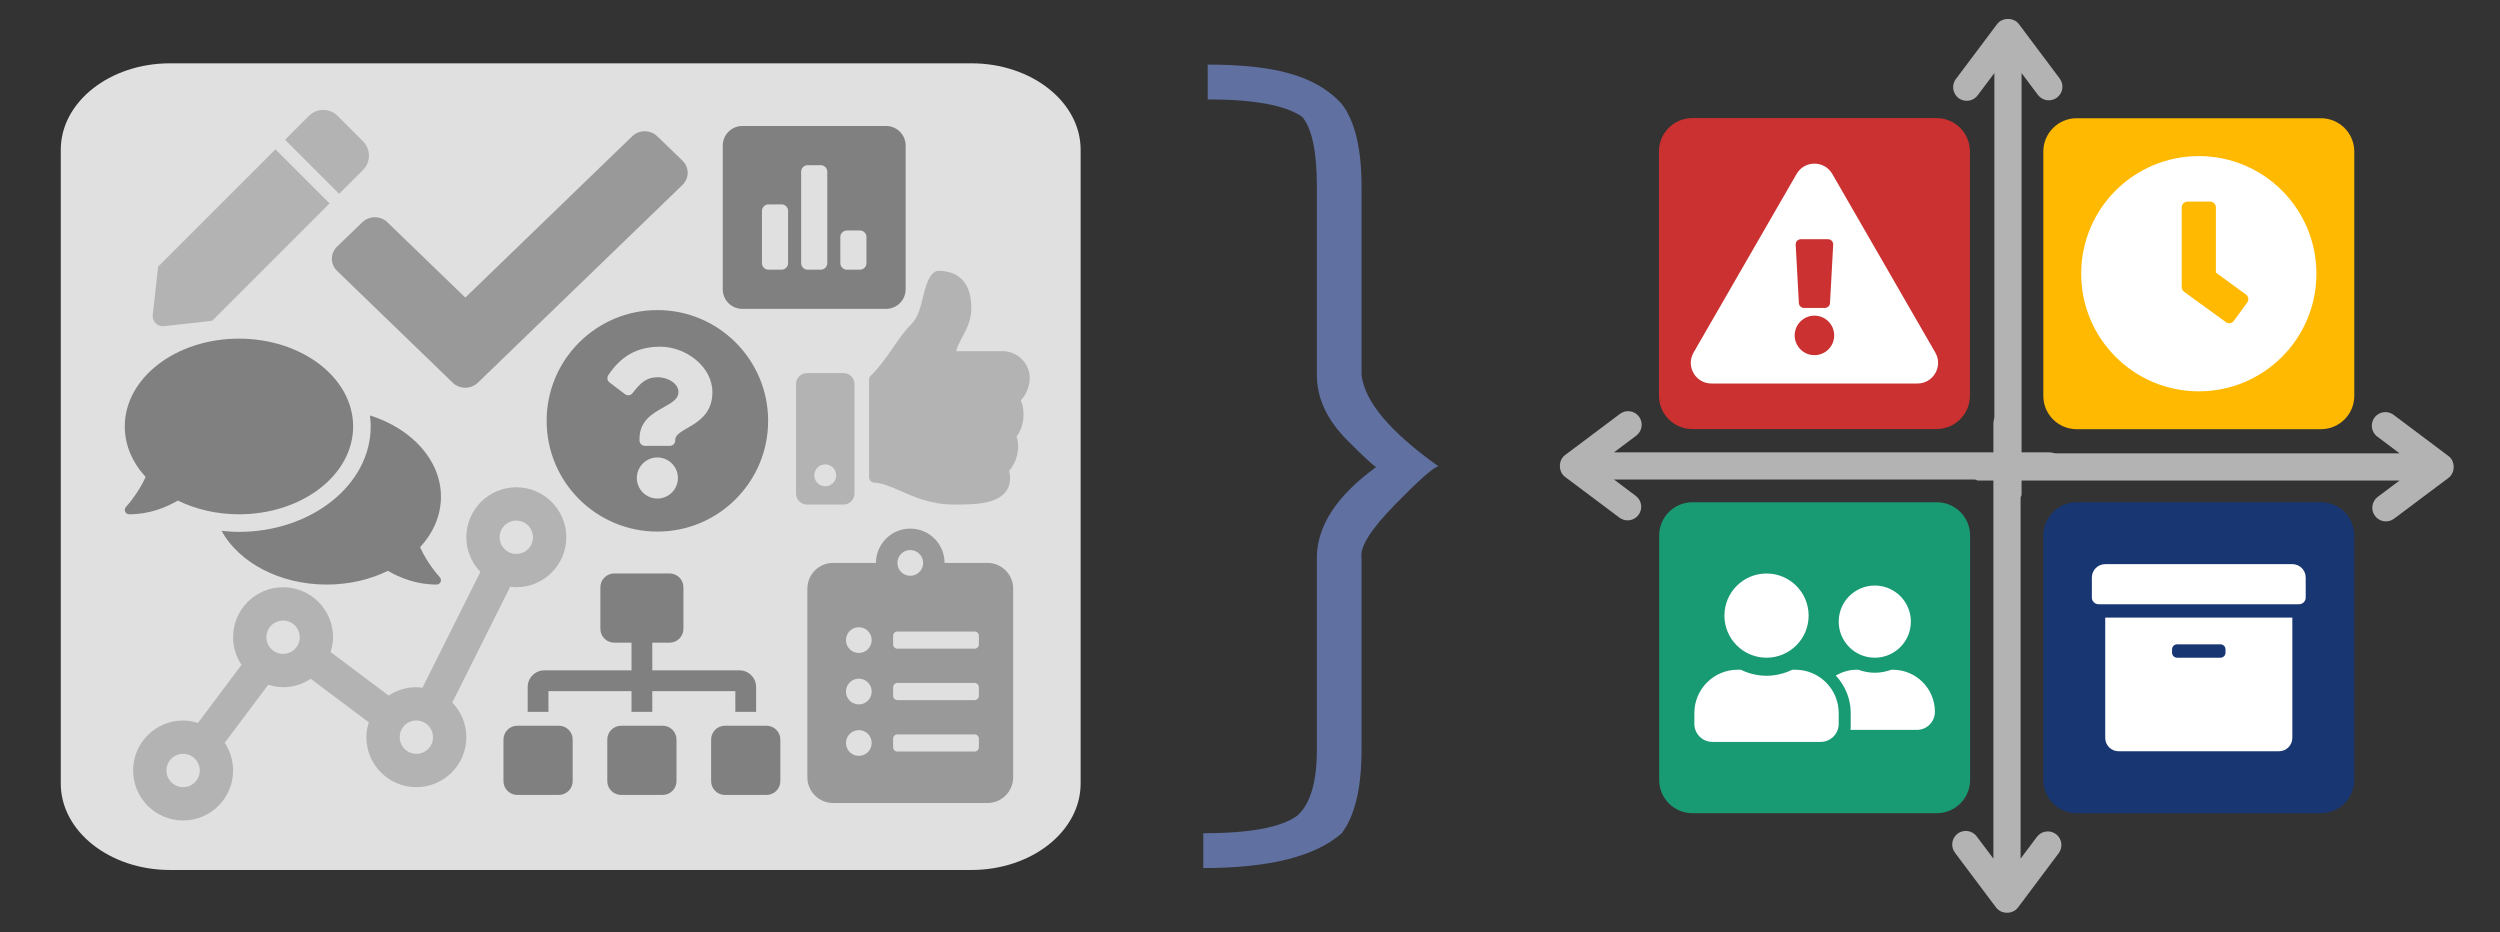 <?xml version="1.0" encoding="UTF-8" standalone="no"?>
<!-- Created with Inkscape (http://www.inkscape.org/) -->

<svg
   xmlns:dc="http://purl.org/dc/elements/1.1/"
   xmlns:cc="http://creativecommons.org/ns#"
   xmlns:rdf="http://www.w3.org/1999/02/22-rdf-syntax-ns#"
   xmlns:svg="http://www.w3.org/2000/svg"
   xmlns="http://www.w3.org/2000/svg"
   xmlns:sodipodi="http://sodipodi.sourceforge.net/DTD/sodipodi-0.dtd"
   xmlns:inkscape="http://www.inkscape.org/namespaces/inkscape"
   width="803.648mm"
   height="299.632mm"
   viewBox="0 0 803.648 299.632"
   version="1.1"
   id="svg15980"
   inkscape:version="0.92.4 (5da689c313, 2019-01-14)"
   sodipodi:docname="matrix4.svg">
  <rect x="0" y="0" width="803.648" height="299.632" fill="#333333" stroke="none"/>
  <defs
     id="defs15974">
    <marker
       inkscape:stockid="Arrow2Lend"
       orient="auto"
       refY="0.0"
       refX="0.0"
       id="Arrow2Lend"
       style="overflow:visible;"
       inkscape:isstock="true">
      <path
         id="path1907"
         style="fill-rule:evenodd;stroke-width:0.625;stroke-linejoin:round;stroke:#000000;stroke-opacity:1;fill:#000000;fill-opacity:1"
         d="M 8.719,4.034 L -2.207,0.016 L 8.719,-4.002 C 6.973,-1.63 6.983,1.616 8.719,4.034 z "
         transform="scale(1.1) rotate(180) translate(1,0)" />
    </marker>
    <marker
       inkscape:stockid="Arrow1Lstart"
       orient="auto"
       refY="0.0"
       refX="0.0"
       id="marker3387"
       style="overflow:visible"
       inkscape:isstock="true">
      <path
         id="path3385"
         d="M 0.0,0.0 L 5.0,-5.0 L -12.5,0.0 L 5.0,5.0 L 0.0,0.0 z "
         style="fill-rule:evenodd;stroke:#000000;stroke-width:1pt;stroke-opacity:1;fill:#000000;fill-opacity:1"
         transform="scale(0.8) translate(12.5,0)" />
    </marker>
    <marker
       inkscape:stockid="Arrow1Lend"
       orient="auto"
       refY="0.0"
       refX="0.0"
       id="marker3323"
       style="overflow:visible;"
       inkscape:isstock="true">
      <path
         id="path3321"
         d="M 0.0,0.0 L 5.0,-5.0 L -12.5,0.0 L 5.0,5.0 L 0.0,0.0 z "
         style="fill-rule:evenodd;stroke:#000000;stroke-width:1pt;stroke-opacity:1;fill:#000000;fill-opacity:1"
         transform="scale(0.8) rotate(180) translate(12.5,0)" />
    </marker>
    <marker
       inkscape:stockid="Arrow1Lend"
       orient="auto"
       refY="0.0"
       refX="0.0"
       id="Arrow1Lend"
       style="overflow:visible;"
       inkscape:isstock="true">
      <path
         id="path1889"
         d="M 0.0,0.0 L 5.0,-5.0 L -12.5,0.0 L 5.0,5.0 L 0.0,0.0 z "
         style="fill-rule:evenodd;stroke:#000000;stroke-width:1pt;stroke-opacity:1;fill:#000000;fill-opacity:1"
         transform="scale(0.8) rotate(180) translate(12.5,0)" />
    </marker>
    <marker
       inkscape:stockid="Arrow1Lstart"
       orient="auto"
       refY="0.0"
       refX="0.0"
       id="Arrow1Lstart"
       style="overflow:visible"
       inkscape:isstock="true">
      <path
         id="path1886"
         d="M 0.0,0.0 L 5.0,-5.0 L -12.5,0.0 L 5.0,5.0 L 0.0,0.0 z "
         style="fill-rule:evenodd;stroke:#000000;stroke-width:1pt;stroke-opacity:1;fill:#000000;fill-opacity:1"
         transform="scale(0.8) translate(12.5,0)" />
    </marker>
    <marker
       inkscape:stockid="Arrow1Lstart"
       orient="auto"
       refY="0"
       refX="0"
       id="Arrow1Lstart-6"
       style="overflow:visible"
       inkscape:isstock="true">
      <path
         inkscape:connector-curvature="0"
         id="path1886-1"
         d="M 0,0 5,-5 -12.5,0 5,5 Z"
         style="fill:#000000;fill-opacity:1;fill-rule:evenodd;stroke:#000000;stroke-width:1pt;stroke-opacity:1"
         transform="matrix(0.8,0,0,0.8,10,0)" />
    </marker>
    <marker
       inkscape:stockid="Arrow1Lend"
       orient="auto"
       refY="0"
       refX="0"
       id="Arrow1Lend-2"
       style="overflow:visible"
       inkscape:isstock="true">
      <path
         inkscape:connector-curvature="0"
         id="path1889-9"
         d="M 0,0 5,-5 -12.5,0 5,5 Z"
         style="fill:#000000;fill-opacity:1;fill-rule:evenodd;stroke:#000000;stroke-width:1pt;stroke-opacity:1"
         transform="matrix(-0.8,0,0,-0.8,-10,0)" />
    </marker>
    <marker
       inkscape:stockid="Arrow1Lstart"
       orient="auto"
       refY="0"
       refX="0"
       id="marker3387-1"
       style="overflow:visible"
       inkscape:isstock="true">
      <path
         inkscape:connector-curvature="0"
         id="path3385-9"
         d="M 0,0 5,-5 -12.5,0 5,5 Z"
         style="fill:#000000;fill-opacity:1;fill-rule:evenodd;stroke:#000000;stroke-width:1pt;stroke-opacity:1"
         transform="matrix(0.8,0,0,0.8,10,0)" />
    </marker>
    <marker
       inkscape:stockid="Arrow1Lend"
       orient="auto"
       refY="0"
       refX="0"
       id="marker3323-4"
       style="overflow:visible"
       inkscape:isstock="true">
      <path
         inkscape:connector-curvature="0"
         id="path3321-7"
         d="M 0,0 5,-5 -12.5,0 5,5 Z"
         style="fill:#000000;fill-opacity:1;fill-rule:evenodd;stroke:#000000;stroke-width:1pt;stroke-opacity:1"
         transform="matrix(-0.8,0,0,-0.8,-10,0)" />
    </marker>
  </defs>
  <sodipodi:namedview
     id="base"
     pagecolor="#ffffff"
     bordercolor="#666666"
     borderopacity="1.0"
     inkscape:pageopacity="0.0"
     inkscape:pageshadow="2"
     inkscape:zoom="0.12374369"
     inkscape:cx="1572.5761"
     inkscape:cy="504.58087"
     inkscape:document-units="mm"
     inkscape:current-layer="layer1"
     showgrid="false"
     fit-margin-top="0"
     fit-margin-left="0"
     fit-margin-right="0"
     fit-margin-bottom="0"
     inkscape:window-width="1600"
     inkscape:window-height="845"
     inkscape:window-x="0"
     inkscape:window-y="0"
     inkscape:window-maximized="1"
     inkscape:snap-global="false"
     showguides="true" />
  <g
     inkscape:label="Layer 1"
     inkscape:groupmode="layer"
     id="layer1"
     transform="translate(320.937,-2.041)">
    <g
       id="g17832"
       transform="matrix(1.146,0,0,1.146,42.716,-363.645)">
      <g
         id="g19857"
         transform="matrix(0.949,0,0,0.949,-14.44,24.329)">
        <g
           style="fill:#6070a0;fill-opacity:1"
           id="use7-1"
           transform="matrix(-4.331,0,0,3.812,222.036,321.221)">
          <path
             sodipodi:nodetypes="ccccsccscsccccssccsscc"
             d="m 42.537,4.925 v -2.7 c -2.267,0 -4.083,0.217 -5.45,0.65 -1.567,0.467 -2.8,1.267 -3.7,2.4 -0.9,1.333 -1.35,3.467 -1.35,6.4 v 14.6 c -0.2,2.067 -1.95,4.433 -5.25,7.1 0.3,0.033 1.283,1.017 2.95,2.95 1.667,1.933 2.433,3.317 2.3,4.15 v 14.9 c 0,2.933 0.45,5.083 1.35,6.45 1.8,1.8 4.95,2.7 9.45,2.7 v -2.7 c -3.167,0 -5.3,-0.45 -6.4,-1.35 -0.9,-0.9 -1.35,-2.6 -1.35,-5.1 v -14.9 c 0,-2.467 -1.35,-4.817 -4.05,-7.05 0.167,-0.067 0.833,-0.767 2,-2.1 1.367,-1.567 2.05,-3.25 2.05,-5.05 v -14.6 c 0,-2.7 0.333,-4.5 1,-5.4 1.133,-0.9 3.283,-1.35 6.45,-1.35"
             id="path852-8"
             inkscape:connector-curvature="0"
             style="fill:#6070a0;fill-opacity:1;stroke:none" />
        </g>
        <g
           id="g888"
           transform="matrix(1.12,0,0,1.12,-149.215,385.118)">
          <g
             transform="matrix(0.806,0,0,0.806,311.417,-89.488)"
             id="g13283-6-6-9-1-9" />
        </g>
        <g
           id="g902"
           transform="matrix(1.12,0,0,1.12,-150.198,7.578)" />
        <g
           id="g1850"
           transform="matrix(0.927,0,0,0.927,-343.076,379.314)">
          <g
             id="g1821"
             transform="matrix(1.054,0,0,1.054,15.221,-25.645)">
            <g
               id="g1807">
              <g
                 id="g1697-0"
                 transform="matrix(0.965,0,0,0.949,326.359,-329.182)">
                <path
                   sodipodi:nodetypes="sssssssss"
                   inkscape:connector-curvature="0"
                   d="M -23.283,575.745 H -274.488 c -18.919,0 -34.255,-12.335 -34.255,-27.551 V 346.15 c 0,-15.216 15.336,-27.551 34.255,-27.551 h 251.205 c 18.919,0 34.255,12.335 34.255,27.551 v 202.044 c 0,15.216 -15.336,27.551 -34.255,27.551 z"
                   id="path2-68-5-8-74-1-5-7-7-3-7-2"
                   style="fill:#e0e0e0;fill-opacity:1;stroke-width:0.64" />
              </g>
              <g
                 id="g17992-0-9-3"
                 transform="matrix(0.315,0,0,0.315,27.631,81.264)"
                 style="fill:#b3b3b3;fill-opacity:1">
                <path
                   inkscape:connector-curvature="0"
                   d="m 72,336 c 0,-26.5 21.484,-48 48,-48 4.984,0 9.688,0.969 14.219,2.375 l 41.844,-55.813 C 170.984,226.969 168,217.813 168,208 c 0,-26.5 21.5,-48 48,-48 26.5,0 48,21.5 48,48 0,5 -0.969,9.688 -2.391,14.219 l 55.797,41.844 C 325.031,259 334.156,256 344,256 c 2,0 3.875,0.344 5.812,0.594 L 405.5,145.25 C 397.188,136.625 392,124.937 392,112 c 0,-26.5 21.5,-48 48,-48 26.5,0 48,21.5 48,48 0,26.5 -21.5,48 -48,48 -2,0 -3.875,-0.344 -5.812,-0.594 L 378.531,270.75 C 386.844,279.375 392,291.062 392,304 c 0,26.5 -21.5,48 -48,48 -26.5,0 -48,-21.5 -48,-48 0,-4.969 0.969,-9.688 2.375,-14.219 L 242.578,247.937 C 234.969,253 225.828,256 216,256 c -4.984,0 -9.688,-0.969 -14.203,-2.375 l -41.859,55.781 c 5.078,7.625 8.062,16.75 8.062,26.594 0,26.5 -21.484,48 -48,48 -26.516,0 -48,-21.5 -48,-48 z M 424,112 c 0,8.844 7.156,16 16,16 8.844,0 16,-7.156 16,-16 0,-8.844 -7.156,-16 -16,-16 -8.844,0 -16,7.156 -16,16 z m -96,192 c 0,8.844 7.156,16 16,16 8.844,0 16,-7.156 16,-16 0,-8.844 -7.156,-16 -16,-16 -8.844,0 -16,7.156 -16,16 z M 200,208 c 0,8.844 7.156,16 16,16 8.844,0 16,-7.156 16,-16 0,-8.844 -7.156,-16 -16,-16 -8.844,0 -16,7.156 -16,16 z m -96,128 c 0,8.844 7.156,16 16,16 8.844,0 16,-7.156 16,-16 0,-8.844 -7.156,-16 -16,-16 -8.844,0 -16,7.156 -16,16 z"
                   id="path17990-6-2-7"
                   sodipodi:nodetypes="ssccsssccsccssssccsssccsccsssssssssssssssssssssss"
                   style="fill:#b3b3b3;fill-opacity:1" />
              </g>
              <path
                 style="fill:#808080;stroke-width:0.131"
                 id="path2-6-9"
                 d="m 179.095,173.56 h -12.564 c -2.313,0 -4.188,1.875 -4.188,4.188 v 12.564 c 0,2.313 1.875,4.188 4.188,4.188 h 12.564 c 2.313,0 4.188,-1.875 4.188,-4.188 v -12.564 c 0,-2.313 -1.875,-4.188 -4.188,-4.188 z m -3.141,-10.47 h 25.128 v 6.282 h 6.282 v -6.282 h 25.128 v 6.282 h 6.282 v -7.537 c 0,-2.771 -2.255,-5.027 -5.027,-5.027 h -26.383 v -8.376 h 5.235 c 2.313,0 4.188,-1.875 4.188,-4.188 v -12.564 c 0,-2.313 -1.875,-4.188 -4.188,-4.188 h -16.752 c -2.313,0 -4.188,1.875 -4.188,4.188 v 12.564 c 0,2.313 1.875,4.188 4.188,4.188 h 5.235 v 8.376 h -26.383 c -2.772,0 -5.027,2.255 -5.027,5.027 v 7.537 h 6.282 z m 34.551,10.47 h -12.564 c -2.313,0 -4.188,1.875 -4.188,4.188 v 12.564 c 0,2.313 1.875,4.188 4.188,4.188 h 12.564 c 2.313,0 4.188,-1.875 4.188,-4.188 v -12.564 c 0,-2.313 -1.875,-4.188 -4.188,-4.188 z m 31.41,0 h -12.564 c -2.313,0 -4.188,1.875 -4.188,4.188 v 12.564 c 0,2.313 1.875,4.188 4.188,4.188 h 12.564 c 2.313,0 4.188,-1.875 4.188,-4.188 v -12.564 c 0,-2.313 -1.875,-4.188 -4.188,-4.188 z"
                 inkscape:connector-curvature="0" />
              <path
                 style="fill:#b3b3b3;stroke-width:0.128"
                 id="path2-12-2"
                 d="M 93.375,-0.812 109.734,15.547 74.212,51.07 59.626,52.68 c -1.953,0.216 -3.602,-1.435 -3.385,-3.388 l 1.623,-14.596 z m 26.477,-2.436 -7.681,-7.681 c -2.396,-2.396 -6.282,-2.396 -8.678,0 l -7.226,7.226 16.359,16.359 7.226,-7.226 c 2.396,-2.397 2.396,-6.282 0,-8.678 z"
                 inkscape:connector-curvature="0" />
              <path
                 style="fill:#808080;stroke-width:0.135"
                 id="path2-93-2"
                 d="m 242.411,81.324 c 0,18.508 -15.002,33.504 -33.504,33.504 -18.503,0 -33.504,-14.996 -33.504,-33.504 0,-18.497 15.002,-33.504 33.504,-33.504 18.503,0 33.504,15.007 33.504,33.504 z M 209.805,58.898 c -7.362,0 -12.058,3.101 -15.746,8.614 -0.478,0.714 -0.318,1.677 0.367,2.196 l 4.688,3.554 c 0.703,0.533 1.705,0.406 2.251,-0.287 2.413,-3.061 4.068,-4.836 7.742,-4.836 2.76,0 6.174,1.776 6.174,4.453 0,2.023 -1.67,3.062 -4.395,4.59 -3.178,1.782 -7.383,3.999 -7.383,9.546 v 0.54 c 0,0.895 0.726,1.621 1.621,1.621 h 7.566 c 0.895,0 1.621,-0.726 1.621,-1.621 v -0.18 c 0,-3.845 11.238,-4.005 11.238,-14.411 0,-7.836 -8.128,-13.78 -15.743,-13.78 z m -0.899,33.504 c -3.427,0 -6.215,2.788 -6.215,6.215 0,3.427 2.788,6.215 6.215,6.215 3.427,0 6.215,-2.788 6.215,-6.215 0,-3.427 -2.788,-6.215 -6.215,-6.215 z"
                 inkscape:connector-curvature="0" />
              <path
                 style="fill:#808080;stroke-width:0.166"
                 id="path2-0-8"
                 d="m 116.863,83.03 c 0,-14.68 -15.46,-26.57 -34.541,-26.57 -19.08,0 -34.541,11.89 -34.541,26.57 0,5.696 2.341,10.943 6.31,15.278 -2.225,5.015 -5.895,9.001 -5.945,9.05 -0.365,0.382 -0.465,0.947 -0.249,1.445 0.216,0.498 0.681,0.797 1.212,0.797 6.078,0 11.11,-2.043 14.73,-4.152 5.347,2.607 11.674,4.152 18.483,4.152 19.08,0 34.541,-11.89 34.541,-26.57 z m 20.26,36.534 c 3.969,-4.318 6.31,-9.582 6.31,-15.278 0,-11.11 -8.884,-20.625 -21.472,-24.594 0.149,1.096 0.216,2.209 0.216,3.338 0,17.586 -17.885,31.884 -39.855,31.884 -1.793,0 -3.537,-0.133 -5.264,-0.316 5.231,9.549 17.52,16.257 31.834,16.257 6.809,0 13.135,-1.528 18.483,-4.152 3.62,2.109 8.652,4.152 14.73,4.152 0.531,0 1.013,-0.316 1.212,-0.797 0.216,-0.482 0.116,-1.046 -0.249,-1.445 -0.05,-0.05 -3.72,-4.019 -5.945,-9.05 z"
                 inkscape:connector-curvature="0" />
              <path
                 style="fill:#999999;stroke-width:0.162"
                 id="path2-61-9"
                 d="m 308.76,124.304 h -12.971 c 0,-5.723 -4.653,-10.377 -10.377,-10.377 -5.723,0 -10.377,4.653 -10.377,10.377 h -12.971 c -4.297,0 -7.783,3.486 -7.783,7.783 v 57.072 c 0,4.297 3.486,7.783 7.783,7.783 h 46.695 c 4.297,0 7.783,-3.486 7.783,-7.783 v -57.072 c 0,-4.297 -3.486,-7.783 -7.783,-7.783 z m -38.913,58.369 c -2.156,0 -3.891,-1.735 -3.891,-3.891 0,-2.156 1.735,-3.891 3.891,-3.891 2.156,0 3.891,1.735 3.891,3.891 0,2.156 -1.735,3.891 -3.891,3.891 z m 0,-15.565 c -2.156,0 -3.891,-1.735 -3.891,-3.891 0,-2.156 1.735,-3.891 3.891,-3.891 2.156,0 3.891,1.735 3.891,3.891 0,2.156 -1.735,3.891 -3.891,3.891 z m 0,-15.565 c -2.156,0 -3.891,-1.735 -3.891,-3.891 0,-2.156 1.735,-3.891 3.891,-3.891 2.156,0 3.891,1.735 3.891,3.891 0,2.156 -1.735,3.891 -3.891,3.891 z m 15.565,-31.13 c 2.156,0 3.891,1.735 3.891,3.891 0,2.156 -1.735,3.891 -3.891,3.891 -2.156,0 -3.891,-1.735 -3.891,-3.891 0,-2.156 1.735,-3.891 3.891,-3.891 z m 20.753,59.666 c 0,0.713 -0.584,1.297 -1.297,1.297 H 281.521 c -0.713,0 -1.297,-0.584 -1.297,-1.297 v -2.594 c 0,-0.713 0.584,-1.297 1.297,-1.297 h 23.348 c 0.713,0 1.297,0.584 1.297,1.297 z m 0,-15.565 c 0,0.713 -0.584,1.297 -1.297,1.297 H 281.521 c -0.713,0 -1.297,-0.584 -1.297,-1.297 v -2.594 c 0,-0.713 0.584,-1.297 1.297,-1.297 h 23.348 c 0.713,0 1.297,0.584 1.297,1.297 z m 0,-15.565 c 0,0.713 -0.584,1.297 -1.297,1.297 H 281.521 c -0.713,0 -1.297,-0.584 -1.297,-1.297 v -2.594 c 0,-0.713 0.584,-1.297 1.297,-1.297 h 23.348 c 0.713,0 1.297,0.584 1.297,1.297 z"
                 inkscape:connector-curvature="0" />
              <path
                 style="fill:#b3b3b3;stroke-width:0.138"
                 id="path2-7-5"
                 d="m 265.214,66.88 h -11.047 c -1.83,0 -3.314,1.484 -3.314,3.314 v 33.142 c 0,1.83 1.484,3.314 3.314,3.314 h 11.047 c 1.83,0 3.314,-1.484 3.314,-3.314 V 70.195 c 0,-1.83 -1.484,-3.314 -3.314,-3.314 z m -5.524,34.246 c -1.83,0 -3.314,-1.484 -3.314,-3.314 0,-1.83 1.484,-3.314 3.314,-3.314 1.83,0 3.314,1.484 3.314,3.314 0,1.83 -1.484,3.314 -3.314,3.314 z m 44.189,-53.931 c 0,5.857 -3.586,9.143 -4.595,13.056 h 14.047 c 4.612,0 8.202,3.831 8.224,8.023 0.011,2.477 -1.042,5.144 -2.684,6.794 l -0.015,0.015 c 1.358,3.223 1.137,7.738 -1.285,10.974 1.199,3.576 -0.01,7.968 -2.262,10.323 0.594,2.43 0.31,4.498 -0.849,6.163 -2.818,4.049 -9.804,4.106 -15.711,4.106 l -0.393,-1.3e-4 c -6.668,-0.002 -12.125,-2.43 -16.51,-4.381 -2.204,-0.98 -5.085,-2.194 -7.271,-2.234 -0.903,-0.017 -1.627,-0.754 -1.627,-1.657 V 68.859 c 0,-0.442 0.177,-0.866 0.491,-1.177 5.47,-5.405 7.823,-11.128 12.306,-15.62 2.044,-2.048 2.788,-5.142 3.507,-8.134 0.614,-2.555 1.899,-7.981 4.686,-7.981 3.314,0 9.943,1.105 9.943,11.248 z"
                 inkscape:connector-curvature="0" />
              <path
                 style="fill:#999999;stroke-width:0.207"
                 id="path2-9-7"
                 d="m 146.995,69.786 -34.982,-33.812 c -2.102,-2.031 -2.102,-5.325 0,-7.357 l 7.611,-7.357 c 2.102,-2.032 5.509,-2.032 7.611,0 l 23.565,22.777 50.474,-48.787 c 2.102,-2.031 5.509,-2.031 7.611,0 l 7.611,7.357 c 2.102,2.031 2.102,5.325 0,7.357 l -61.891,59.822 c -2.102,2.031 -5.509,2.031 -7.611,-2.1e-4 z"
                 inkscape:connector-curvature="0" />
            </g>
          </g>
          <path
             style="fill:#808080;fill-opacity:1;stroke-width:0.13"
             id="path2-0-9-8-0-3-4-5-3"
             d="M 308.323,-33.943 H 262.503 c -3.45,0 -6.248,2.799 -6.248,6.248 V 18.125 c 0,3.449 2.799,6.248 6.248,6.248 h 45.82 c 3.449,0 6.248,-2.799 6.248,-6.248 v -45.82 c 0,-3.45 -2.799,-6.248 -6.248,-6.248 z M 277.082,9.794 c 0,1.151 -0.932,2.083 -2.083,2.083 h -4.165 c -1.151,0 -2.083,-0.932 -2.083,-2.083 V -6.868 c 0,-1.151 0.932,-2.083 2.083,-2.083 h 4.165 c 1.151,0 2.083,0.932 2.083,2.083 z m 12.496,0 c 0,1.151 -0.932,2.083 -2.083,2.083 h -4.165 c -1.151,0 -2.083,-0.932 -2.083,-2.083 V -19.364 c 0,-1.151 0.932,-2.083 2.083,-2.083 h 4.165 c 1.151,0 2.083,0.932 2.083,2.083 z m 12.496,0 c 0,1.151 -0.932,2.083 -2.083,2.083 h -4.165 c -1.151,0 -2.083,-0.932 -2.083,-2.083 V 1.463 c 0,-1.151 0.932,-2.083 2.083,-2.083 h 4.165 c 1.151,0 2.083,0.932 2.083,2.083 z"
             inkscape:connector-curvature="0" />
        </g>
      </g>
      <g
         id="g4761"
         transform="translate(12.927,-2.56)">
        <g
           transform="matrix(0.913,0,0,0.913,-116.064,293.006)"
           id="g892">
          <g
             id="g1859">
            <path
               style="fill:#cb3130;fill-opacity:1;stroke-width:0.213"
               id="path2-68-5-8-74-1-5-7-7-3"
               d="M 360.394,163.201 H 285.331 c -5.653,0 -10.236,-4.583 -10.236,-10.236 V 77.902 c 0,-5.653 4.583,-10.236 10.236,-10.236 h 75.063 c 5.653,0 10.236,4.583 10.236,10.236 v 75.063 c 0,5.653 -4.583,10.236 -10.236,10.236 z"
               inkscape:connector-curvature="0"
               sodipodi:nodetypes="sssssssss" />
            <path
               inkscape:connector-curvature="0"
               d="m 360.003,139.71 c 2.435,4.221 -0.622,9.497 -5.485,9.497 h -63.312 c -4.873,0 -7.916,-5.284 -5.485,-9.497 l 31.656,-54.887 c 2.436,-4.223 8.539,-4.215 10.971,0 z m -37.141,-11.348 c -3.352,0 -6.069,2.717 -6.069,6.069 0,3.352 2.717,6.069 6.069,6.069 3.352,0 6.069,-2.717 6.069,-6.069 0,-3.352 -2.717,-6.069 -6.069,-6.069 z m -5.762,-21.814 0.979,17.943 c 0.046,0.84 0.74,1.497 1.581,1.497 h 6.405 c 0.841,0 1.535,-0.657 1.581,-1.497 l 0.979,-17.943 c 0.05,-0.907 -0.673,-1.669 -1.581,-1.669 h -8.362 c -0.908,0 -1.63,0.763 -1.581,1.669 z"
               id="path2-5"
               style="fill:#ffffff;stroke-width:0.132" />
          </g>
        </g>
        <g
           id="g4920"
           transform="matrix(0.913,0,0,0.913,109.739,295.003)">
          <g
             id="g1867">
            <g
               id="g1876">
              <g
                 id="g1871">
                <g
                   id="g1880">
                  <path
                     inkscape:connector-curvature="0"
                     d="m 231.157,183.498 h -75.063 c -5.651,0 -10.236,4.585 -10.236,10.236 v 75.063 c 0,5.651 4.585,10.236 10.236,10.236 h 75.063 c 5.651,0 10.236,-4.585 10.236,-10.236 v -75.063 c 0,-5.651 -4.585,-10.236 -10.236,-10.236 z"
                     id="path2-26-8-3-1-6"
                     style="fill:#183672;fill-opacity:1;stroke-width:0.213" />
                  <path
                     inkscape:connector-curvature="0"
                     d="m 164.882,255.902 c 0,2.271 1.835,4.106 4.106,4.106 h 49.275 c 2.271,0 4.106,-1.835 4.106,-4.106 v -36.956 h -57.488 z m 20.531,-27.204 c 0,-0.847 0.693,-1.54 1.54,-1.54 h 13.345 c 0.847,0 1.54,0.693 1.54,1.54 v 1.027 c 0,0.847 -0.693,1.54 -1.54,1.54 h -13.345 c -0.847,0 -1.54,-0.693 -1.54,-1.54 z m 36.956,-26.177 h -57.488 c -2.271,0 -4.106,1.835 -4.106,4.106 v 6.159 c 0,1.129 0.924,2.053 2.053,2.053 h 61.594 c 1.129,0 2.053,-0.924 2.053,-2.053 v -6.159 c 0,-2.271 -1.835,-4.106 -4.106,-4.106 z"
                     id="path2-56"
                     style="fill:#ffffff;stroke-width:0.128" />
                </g>
              </g>
            </g>
          </g>
        </g>
        <g
           id="g1202"
           transform="matrix(0.913,0,0,0.913,97.963,296.561)">
          <g
             id="g1863">
            <path
               transform="matrix(0.806,0,0,0.806,192.576,26.406)"
               style="fill:#189a72;fill-opacity:1;stroke-width:0.265"
               id="path2-8-6-0-3-7-1"
               d="m -82.561,192.793 h -93.133 c -7.011,0 -12.7,5.689 -12.7,12.7 v 93.133 c 0,7.011 5.689,12.7 12.7,12.7 h 93.133 c 7.011,0 12.7,-5.689 12.7,-12.7 v -93.133 c 0,-7.011 -5.689,-12.7 -12.7,-12.7 z"
               inkscape:connector-curvature="0" />
            <path
               style="fill:#ffffff;stroke-width:0.115"
               id="path2-1"
               d="m 73.72,229.559 c 7.149,0 12.935,-5.786 12.935,-12.935 0,-7.149 -5.786,-12.935 -12.935,-12.935 -7.149,0 -12.935,5.786 -12.935,12.935 0,7.149 5.786,12.935 12.935,12.935 z m 8.87,3.696 h -0.959 c -2.402,1.155 -5.07,1.848 -7.911,1.848 -2.841,0 -5.497,-0.693 -7.911,-1.848 h -0.959 c -7.345,0 -13.304,5.959 -13.304,13.304 v 3.326 c 0,3.06 2.483,5.543 5.543,5.543 h 33.261 c 3.06,0 5.543,-2.483 5.543,-5.543 v -3.326 c 0,-7.345 -5.959,-13.304 -13.304,-13.304 z m 24.391,-3.696 c 6.121,0 11.087,-4.966 11.087,-11.087 0,-6.121 -4.966,-11.087 -11.087,-11.087 -6.121,0 -11.087,4.966 -11.087,11.087 0,6.121 4.966,11.087 11.087,11.087 z m 5.543,3.696 h -0.439 c -1.605,0.554 -3.303,0.924 -5.105,0.924 -1.802,0 -3.499,-0.37 -5.105,-0.924 h -0.439 c -2.356,0 -4.527,0.681 -6.433,1.779 2.818,3.037 4.585,7.068 4.585,11.526 v 4.435 c 0,0.254 -0.058,0.497 -0.069,0.739 h 20.395 c 3.06,0 5.543,-2.483 5.543,-5.543 0,-7.149 -5.786,-12.935 -12.935,-12.935 z"
               inkscape:connector-curvature="0" />
          </g>
        </g>
        <g
           transform="matrix(0.913,0,0,0.913,135.981,441.172)"
           id="g1173">
          <g
             transform="translate(219.773,-224.74)"
             id="g1855">
            <g
               id="g883"
               transform="translate(-145.301,64.266)"
               style="fill:#ffb900;fill-opacity:1">
              <path
                 style="fill:#ffb900;fill-opacity:1;stroke-width:0.213"
                 id="path2-68-5-8-74-1-5-7-7"
                 d="M 127.95,161.432 H 52.887 c -5.653,0 -10.236,-4.583 -10.236,-10.236 V 76.133 c 0,-5.653 4.583,-10.236 10.236,-10.236 h 75.063 c 5.653,0 10.236,4.583 10.236,10.236 v 75.063 c 0,5.653 -4.583,10.236 -10.236,10.236 z"
                 inkscape:connector-curvature="0"
                 sodipodi:nodetypes="sssssssss" />
            </g>
            <path
               style="fill:#ffffff;stroke-width:0.146"
               id="path2-2"
               d="m -54.882,141.796 c -19.962,0 -36.135,16.173 -36.135,36.135 0,19.962 16.173,36.135 36.135,36.135 19.962,0 36.135,-16.173 36.135,-36.135 0,-19.962 -16.173,-36.135 -36.135,-36.135 z m 8.32,51.012 -12.851,-9.34 c -0.452,-0.335 -0.714,-0.86 -0.714,-1.413 v -24.522 c 0,-0.962 0.787,-1.748 1.748,-1.748 h 6.994 c 0.962,0 1.748,0.787 1.748,1.748 v 20.064 l 9.252,6.732 c 0.787,0.568 0.947,1.661 0.379,2.448 l -4.109,5.653 c -0.568,0.772 -1.661,0.947 -2.448,0.379 z"
               inkscape:connector-curvature="0" />
          </g>
        </g>
        <g
           transform="translate(-0.155,1.194)"
           id="g4712">
          <g
             id="g4683"
             transform="matrix(1.291,0,0,1.291,252.178,146.698)"
             style="fill:#b3b3b3">
            <path
               sodipodi:nodetypes="sccscccccccsccs"
               inkscape:connector-curvature="0"
               id="path8"
               transform="matrix(0.231,0,0,0.231,-317.272,319.046)"
               d="m 1309.703,-780.666 c -3.913,0 -7.824,1.61 -10.234,4.83 l -38.44,51.23 c -4.65,5.627 -3.66,13.997 2.175,18.384 5.834,4.387 14.15,3.014 18.265,-3.015 l 15.4,-20.49 v 409.811 c -0.01,7.073 5.726,12.81 12.799,12.811 13.381,-9.405 -2.122,-3.337 12.801,-25.561 v -397.061 l 15.359,20.49 c 4.244,5.664 12.276,6.815 17.94,2.571 5.664,-4.244 6.815,-12.276 2.571,-17.94 l -38.4,-51.23 c -2.41,-3.22 -6.324,-4.83 -10.236,-4.83 z"
               style="fill:#b3b3b3;stroke-width:1" />
            <path
               sodipodi:nodetypes="sccscccccccsccs"
               inkscape:connector-curvature="0"
               id="path8-1"
               d="m -14.943,332.916 c -0.903,0 -1.806,-0.372 -2.362,-1.115 l -8.873,-11.826 c -1.073,-1.299 -0.845,-3.231 0.502,-4.244 1.347,-1.013 3.266,-0.696 4.216,0.696 l 3.555,4.73 v -94.6 c -0.002,-1.633 1.322,-2.957 2.954,-2.957 3.089,2.171 -0.49,0.77 2.955,5.9 v 91.657 l 3.546,-4.73 c 0.98,-1.308 2.834,-1.573 4.141,-0.594 1.308,0.98 1.573,2.834 0.594,4.141 l -8.864,11.826 c -0.556,0.743 -1.46,1.115 -2.363,1.115 z"
               style="fill:#b3b3b3;stroke-width:0.231" />
          </g>
          <g
             id="g4683-0"
             transform="matrix(0,1.291,-1.291,0,537.253,470.466)"
             style="fill:#b3b3b3">
            <path
               sodipodi:nodetypes="sccscccccccsccs"
               inkscape:connector-curvature="0"
               id="path8-6"
               transform="matrix(0.231,0,0,0.231,-317.272,319.046)"
               d="m 1309.703,-780.666 c -3.913,0 -7.824,1.61 -10.234,4.83 l -38.44,51.23 c -4.65,5.627 -3.66,13.997 2.175,18.384 5.834,4.387 14.15,3.014 18.265,-3.015 l 15.4,-20.49 v 409.811 c -0.01,7.073 5.726,12.81 12.799,12.811 13.381,-9.405 -2.122,-3.337 12.801,-25.561 v -397.061 l 15.359,20.49 c 4.244,5.664 12.276,6.815 17.94,2.571 5.664,-4.244 6.815,-12.276 2.571,-17.94 l -38.4,-51.23 c -2.41,-3.22 -6.324,-4.83 -10.236,-4.83 z"
               style="fill:#b3b3b3;stroke-width:1" />
            <path
               sodipodi:nodetypes="sccscccccccsccs"
               inkscape:connector-curvature="0"
               id="path8-1-3"
               d="m -14.943,332.916 c -0.903,0 -1.806,-0.372 -2.362,-1.115 l -8.873,-11.826 c -1.073,-1.299 -0.845,-3.231 0.502,-4.244 1.347,-1.013 3.266,-0.696 4.216,0.696 l 3.555,4.73 v -94.6 c -0.002,-1.633 1.322,-2.957 2.954,-2.957 3.089,2.171 -0.49,0.77 2.955,5.9 v 91.657 l 3.546,-4.73 c 0.98,-1.308 2.834,-1.573 4.141,-0.594 1.308,0.98 1.573,2.834 0.594,4.141 l -8.864,11.826 c -0.556,0.743 -1.46,1.115 -2.363,1.115 z"
               style="fill:#b3b3b3;stroke-width:0.231" />
          </g>
        </g>
      </g>
    </g>
  </g>
</svg>
